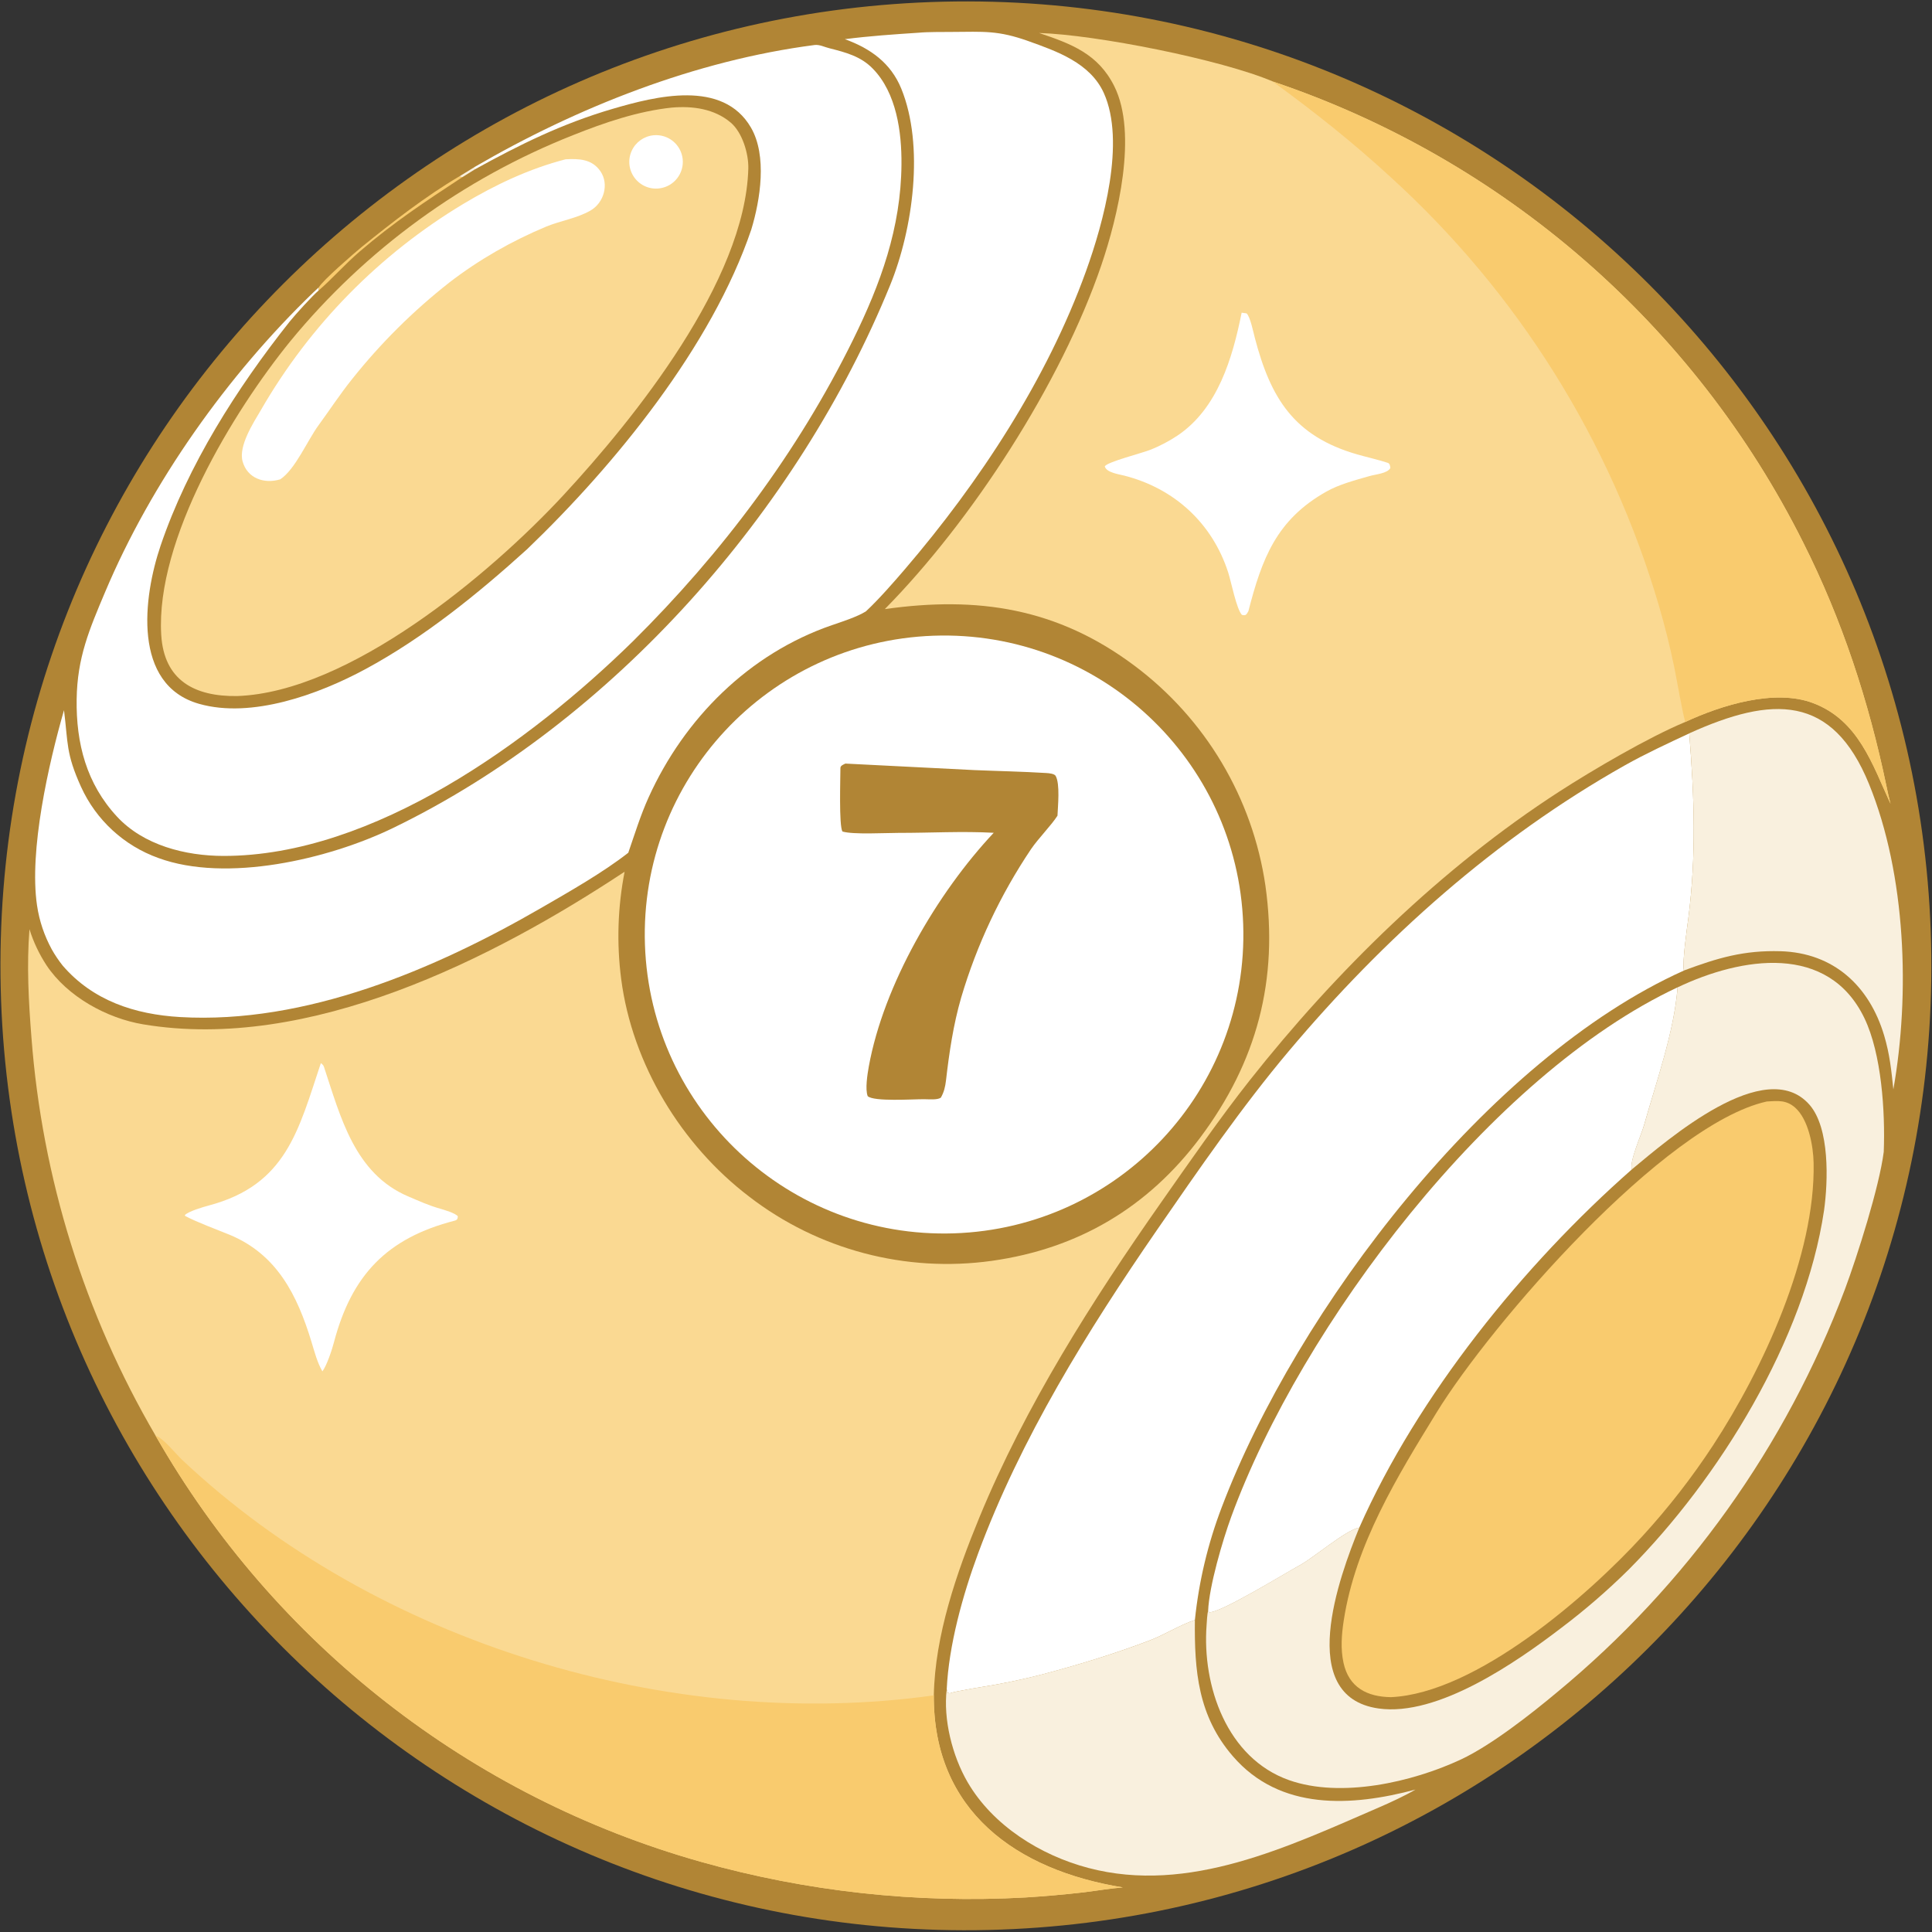 <svg width="40" height="40" viewBox="0 0 40 40" fill="none" xmlns="http://www.w3.org/2000/svg">
<rect x="0" y="0" width="40" height="40" fill="#333333" stroke="none"/>
<g clip-path="url(#clip0_1_62)">
<path d="M19.527 0.035C30.564 -0.225 39.722 8.503 39.981 19.528C40.24 30.553 31.501 39.701 20.464 39.958C9.428 40.215 0.273 31.488 0.015 20.464C-0.244 9.441 8.491 0.294 19.527 0.035Z" fill="#B18535"/>
<path d="M21.513 0.683C22.69 0.719 25.281 1.231 26.358 1.689C31.131 3.297 35.075 6.725 37.33 11.225C38.139 12.831 38.691 14.518 39.058 16.279C39.083 16.399 39.109 16.523 39.141 16.641C38.764 15.822 38.477 14.908 37.534 14.555C36.737 14.256 35.634 14.601 34.891 14.948C34.119 15.27 32.977 15.941 32.286 16.387C29.854 17.957 27.661 20.105 25.868 22.375C25.254 23.152 24.617 24.072 24.043 24.89C22.61 26.932 21.227 29.11 20.275 31.422C19.807 32.558 19.356 33.862 19.334 35.101C19.32 37.495 21.044 38.719 23.247 39.077C22.988 39.097 22.703 39.146 22.443 39.178C22.039 39.224 21.635 39.26 21.23 39.285C18.965 39.411 16.695 39.162 14.512 38.547C9.736 37.2 5.681 34.032 3.222 29.725C1.75 27.207 0.871 24.387 0.651 21.478C0.592 20.735 0.551 19.983 0.61 19.238C0.692 19.502 0.811 19.753 0.962 19.984C1.394 20.634 2.211 21.082 2.965 21.208C6.397 21.781 10.194 19.859 12.932 18.048C12.789 18.78 12.765 19.53 12.861 20.27C13.089 22.03 14.104 23.704 15.514 24.777C16.941 25.876 18.752 26.354 20.537 26.104C22.323 25.853 23.765 24.999 24.847 23.556C26.024 21.985 26.474 20.288 26.199 18.335C25.933 16.52 24.959 14.884 23.49 13.784C21.89 12.585 20.242 12.339 18.319 12.611C20.125 10.778 21.969 7.934 22.801 5.493C23.142 4.492 23.561 2.767 23.069 1.783C22.733 1.111 22.175 0.906 21.513 0.683Z" fill="#FAD992"/>
<path d="M3.222 29.726C3.377 29.769 3.634 30.095 3.764 30.218C7.798 34.025 13.887 35.862 19.333 35.101C19.32 37.495 21.044 38.72 23.247 39.077C22.988 39.097 22.703 39.146 22.442 39.178C22.039 39.224 21.635 39.26 21.229 39.285C18.965 39.411 16.695 39.162 14.511 38.547C9.735 37.2 5.681 34.032 3.222 29.726Z" fill="#F9CB6E"/>
<path d="M26.358 1.69C31.131 3.298 35.075 6.726 37.33 11.226C38.139 12.832 38.69 14.518 39.057 16.279C39.082 16.399 39.109 16.524 39.141 16.642C38.764 15.823 38.476 14.908 37.534 14.555C36.737 14.257 35.633 14.602 34.89 14.948C34.807 14.618 34.733 14.156 34.663 13.81C34.574 13.38 34.467 12.954 34.344 12.533C33.343 9.128 31.425 6.063 28.798 3.673C28.028 2.964 27.218 2.319 26.372 1.704C26.367 1.699 26.363 1.694 26.358 1.69Z" fill="#F9CB6E"/>
<path d="M25.707 6.474L25.808 6.488C25.882 6.545 25.952 6.889 25.981 6.999C26.309 8.249 26.792 9.031 28.099 9.408C28.265 9.456 28.571 9.527 28.736 9.584C28.776 9.598 28.781 9.651 28.786 9.689C28.725 9.803 28.486 9.818 28.353 9.857C28.054 9.943 27.728 10.026 27.455 10.181C26.428 10.762 26.127 11.563 25.846 12.656C25.802 12.731 25.792 12.75 25.712 12.73C25.6 12.609 25.49 12.044 25.429 11.854C25.099 10.831 24.313 10.111 23.276 9.847C23.162 9.818 22.904 9.783 22.873 9.655C22.932 9.559 23.641 9.385 23.839 9.304C24.026 9.227 24.205 9.133 24.374 9.021C25.212 8.462 25.518 7.413 25.707 6.474Z" fill="white"/>
<path d="M6.643 22.011C6.672 22.032 6.695 22.052 6.707 22.088C7.051 23.124 7.34 24.296 8.448 24.769C8.674 24.865 8.878 24.959 9.118 25.026C9.206 25.052 9.428 25.117 9.479 25.182C9.477 25.23 9.467 25.259 9.415 25.272C8.012 25.633 7.28 26.397 6.912 27.798C6.878 27.931 6.766 28.274 6.675 28.392C6.569 28.214 6.508 27.975 6.448 27.779C6.154 26.815 5.736 25.97 4.75 25.563C4.47 25.448 4.101 25.315 3.834 25.176L3.828 25.156C3.909 25.076 4.206 24.99 4.325 24.958C5.928 24.531 6.176 23.407 6.643 22.011Z" fill="white"/>
<path d="M9.821 3.46C11.943 2.225 14.395 1.252 16.864 0.932C16.968 0.918 17.076 0.977 17.176 1C17.509 1.085 17.821 1.165 18.07 1.421C18.562 1.924 18.67 2.736 18.664 3.406C18.653 4.719 18.232 5.877 17.66 7.038C16.516 9.362 14.943 11.454 13.105 13.276C10.991 15.349 7.732 17.725 4.627 17.721C3.838 17.72 2.974 17.501 2.424 16.909C1.789 16.225 1.574 15.39 1.587 14.478C1.599 13.615 1.848 13.035 2.176 12.258C3.134 9.985 4.714 7.761 6.49 6.052C6.527 6.017 6.564 5.982 6.601 5.948C6.678 5.806 7.344 5.23 7.49 5.112C8.114 4.605 8.815 4.06 9.509 3.652L9.821 3.46Z" fill="#B18535"/>
<path d="M9.821 3.46C11.943 2.225 14.395 1.252 16.864 0.932C16.968 0.918 17.076 0.977 17.176 1C17.509 1.085 17.821 1.165 18.07 1.421C18.562 1.924 18.67 2.736 18.664 3.406C18.653 4.719 18.232 5.877 17.66 7.038C16.516 9.362 14.943 11.454 13.105 13.276C10.991 15.349 7.732 17.725 4.627 17.721C3.838 17.72 2.974 17.501 2.424 16.909C1.789 16.225 1.574 15.39 1.587 14.478C1.599 13.615 1.848 13.035 2.176 12.258C3.134 9.985 4.714 7.761 6.49 6.052C6.527 6.017 6.564 5.982 6.601 5.948L6.598 6.013C6.471 6.12 6.113 6.513 5.995 6.661C4.903 8.038 3.89 9.632 3.325 11.297C2.964 12.362 2.734 14.177 4.121 14.572C5.209 14.882 6.596 14.377 7.565 13.854C8.777 13.2 9.898 12.291 10.913 11.371C12.735 9.623 14.737 7.168 15.555 4.751C15.741 4.138 15.887 3.225 15.547 2.64C14.964 1.638 13.571 1.994 12.683 2.254C11.64 2.559 10.768 2.99 9.828 3.508L9.821 3.46Z" fill="white"/>
<path d="M6.601 5.949C6.679 5.806 7.345 5.231 7.49 5.112C8.115 4.605 8.816 4.06 9.509 3.652L9.575 3.666C8.806 4.172 8.148 4.603 7.442 5.212C7.141 5.471 6.866 5.783 6.598 6.014L6.601 5.949Z" fill="#F9CB6E"/>
<path d="M9.509 3.653L9.821 3.461L9.828 3.509L9.574 3.667L9.509 3.653Z" fill="#F9F0DE"/>
<path d="M13.913 2.227C13.914 2.227 13.916 2.227 13.917 2.227C14.344 2.191 14.789 2.253 15.124 2.534C15.369 2.738 15.502 3.183 15.493 3.493C15.428 5.818 13.135 8.663 11.668 10.249C10.14 11.899 7.222 14.331 4.908 14.411C4.027 14.423 3.394 14.086 3.338 13.143C3.22 11.168 4.828 8.519 6.012 7.063C7.569 5.167 9.584 3.699 11.867 2.797C12.518 2.537 13.213 2.3 13.913 2.227Z" fill="#FAD992"/>
<path d="M11.71 3.298C11.982 3.284 12.253 3.289 12.43 3.544C12.616 3.812 12.503 4.202 12.222 4.361C11.941 4.521 11.611 4.568 11.312 4.69C10.602 4.985 9.913 5.378 9.304 5.848C8.556 6.435 7.88 7.107 7.288 7.851C7.042 8.158 6.826 8.488 6.596 8.803C6.361 9.125 6.112 9.72 5.802 9.924C5.468 10.025 5.12 9.902 5.023 9.554C4.933 9.233 5.247 8.753 5.405 8.484C6.416 6.732 7.856 5.266 9.59 4.223C10.256 3.824 10.956 3.493 11.71 3.298Z" fill="white"/>
<path d="M13.535 2.8C13.835 2.774 14.101 2.992 14.134 3.292C14.166 3.591 13.953 3.862 13.653 3.9C13.454 3.926 13.257 3.842 13.138 3.681C13.018 3.52 12.995 3.307 13.078 3.124C13.16 2.942 13.335 2.818 13.535 2.8Z" fill="white"/>
<path d="M34.733 20.442C36.062 19.811 37.854 19.523 38.602 21.083C38.955 21.819 39.033 23.011 39.001 23.847C38.909 24.573 38.453 26.007 38.198 26.691C36.974 29.945 34.919 32.822 32.237 35.037C31.702 35.484 30.874 36.134 30.251 36.426C29.236 36.901 27.761 37.233 26.691 36.857C25.4 36.402 24.887 34.906 24.981 33.647C24.986 33.58 24.993 33.411 25.013 33.353C25.032 32.845 25.315 31.885 25.493 31.399C26.943 27.441 30.866 22.251 34.733 20.442Z" fill="#B18535"/>
<path d="M34.733 20.442C36.062 19.811 37.854 19.523 38.602 21.083C38.955 21.819 39.033 23.011 39.001 23.847C38.909 24.573 38.453 26.007 38.198 26.691C36.974 29.945 34.919 32.822 32.237 35.037C31.702 35.484 30.874 36.134 30.251 36.426C29.236 36.901 27.761 37.233 26.691 36.857C25.4 36.402 24.887 34.906 24.981 33.647C24.986 33.58 24.993 33.411 25.013 33.353L25.036 33.38C25.26 33.402 26.631 32.556 26.909 32.408C27.192 32.256 27.868 31.674 28.143 31.627C27.728 32.642 26.814 35.126 28.54 35.372C29.77 35.547 31.401 34.41 32.323 33.705C32.816 33.333 33.283 32.929 33.722 32.495C35.592 30.612 37.366 27.74 37.765 25.06C37.849 24.456 37.886 23.355 37.463 22.872C36.551 21.832 34.525 23.598 33.785 24.212C33.73 24.051 33.983 23.494 34.04 23.292C34.287 22.41 34.664 21.358 34.733 20.442Z" fill="#F9F0DE"/>
<path d="M25.013 33.353C25.032 32.845 25.315 31.885 25.493 31.399C26.943 27.441 30.866 22.251 34.732 20.442C34.664 21.359 34.287 22.41 34.039 23.292C33.983 23.494 33.73 24.052 33.785 24.212C31.55 26.175 29.352 28.894 28.143 31.627C27.868 31.674 27.192 32.256 26.909 32.408C26.631 32.557 25.26 33.402 25.036 33.38L25.013 33.353Z" fill="white"/>
<path d="M36.58 22.805C36.804 22.792 36.981 22.769 37.165 22.931C37.443 23.175 37.542 23.727 37.549 24.077C37.588 26.002 36.494 28.354 35.469 29.921C35.034 30.585 34.546 31.213 34.01 31.799C32.873 33.044 30.559 35.057 28.798 35.138C28.304 35.131 27.927 34.937 27.816 34.427C27.753 34.138 27.776 33.84 27.821 33.548C28.063 31.977 28.928 30.569 29.747 29.238C30.862 27.424 34.448 23.278 36.58 22.805Z" fill="#F9CB6E"/>
<path d="M19.324 13.162C22.748 13.04 25.621 15.716 25.739 19.136C25.856 22.556 23.174 25.422 19.75 25.535C16.333 25.647 13.47 22.974 13.353 19.561C13.236 16.148 15.908 13.285 19.324 13.162Z" fill="white"/>
<path d="M17.503 15.809L20.173 15.944C20.669 15.965 21.173 15.974 21.668 16.005C21.719 16.008 21.831 16.019 21.856 16.064C21.95 16.23 21.902 16.691 21.894 16.888C21.766 17.089 21.499 17.356 21.346 17.581C20.711 18.526 20.223 19.562 19.9 20.654C19.737 21.217 19.653 21.788 19.586 22.368C19.57 22.501 19.546 22.608 19.479 22.726C19.405 22.777 19.236 22.758 19.127 22.758C18.892 22.757 18.093 22.812 17.965 22.695C17.909 22.555 17.959 22.241 17.987 22.084C18.294 20.387 19.405 18.486 20.574 17.242C19.922 17.206 19.258 17.245 18.606 17.244C18.322 17.244 17.669 17.282 17.442 17.216C17.367 17.095 17.4 16.105 17.4 15.9C17.4 15.851 17.462 15.829 17.503 15.809Z" fill="#B18535"/>
<path d="M19.024 0.677C19.207 0.659 19.52 0.663 19.706 0.661C20.374 0.657 20.662 0.626 21.294 0.852C21.881 1.062 22.572 1.303 22.854 1.927C23.308 2.935 22.846 4.613 22.484 5.616C21.677 7.855 20.277 9.985 18.734 11.786C18.5 12.059 18.189 12.415 17.926 12.659C17.738 12.775 17.428 12.873 17.222 12.944C15.509 13.534 14.17 14.871 13.43 16.506C13.261 16.878 13.144 17.262 13.008 17.655C12.491 18.061 11.777 18.467 11.199 18.801C8.998 20.073 6.325 21.208 3.728 21.057C2.79 21.002 1.923 20.717 1.298 19.992C1.22 19.895 1.132 19.765 1.072 19.656C0.918 19.374 0.814 19.067 0.767 18.748C0.598 17.61 1.006 15.812 1.325 14.704C1.411 15.387 1.362 15.594 1.677 16.289C1.989 16.977 2.567 17.509 3.279 17.764C4.683 18.279 6.793 17.795 8.141 17.141C12.7 14.931 16.531 10.569 18.431 5.9C18.904 4.736 19.14 3.013 18.66 1.835C18.441 1.3 18.018 1.002 17.492 0.811C18.002 0.745 18.512 0.711 19.024 0.677Z" fill="white"/>
<path d="M19.601 34.976C19.642 34.067 19.933 33.021 20.25 32.164C21.129 29.787 22.519 27.546 23.954 25.465C24.807 24.229 25.715 22.911 26.684 21.761C28.657 19.418 30.963 17.355 33.64 15.846C34.07 15.604 34.53 15.392 34.974 15.184C35.079 16.498 35.123 17.708 34.954 19.02C34.925 19.242 34.829 19.901 34.862 20.095C30.802 21.917 26.849 27.11 25.294 31.208C25.008 31.958 24.821 32.742 24.739 33.54C24.431 33.642 24.113 33.846 23.799 33.965C23.175 34.202 22.54 34.403 21.897 34.581C21.479 34.7 21.055 34.798 20.628 34.876C20.453 34.908 19.8 35.007 19.663 35.058L19.625 35.049L19.601 34.976Z" fill="white"/>
<path d="M19.601 34.975L19.625 35.049L19.663 35.057C19.801 35.007 20.453 34.907 20.628 34.876C21.055 34.797 21.479 34.699 21.897 34.58C22.54 34.402 23.175 34.202 23.799 33.965C24.114 33.845 24.431 33.642 24.739 33.539C24.727 34.59 24.803 35.526 25.526 36.362C26.503 37.493 27.982 37.404 29.306 37.051C29.096 37.175 28.782 37.321 28.554 37.419C26.683 38.227 24.617 39.224 22.534 38.674C21.539 38.412 20.555 37.795 20.033 36.898C19.717 36.356 19.526 35.597 19.601 34.975Z" fill="#F9F0DE"/>
<path d="M34.974 15.183C36.69 14.407 37.935 14.366 38.697 16.235C39.463 18.114 39.548 20.589 39.2 22.555C39.158 22.155 39.125 21.828 39.01 21.441C38.704 20.413 37.964 19.727 36.865 19.694C36.105 19.672 35.567 19.831 34.862 20.094C34.829 19.9 34.925 19.242 34.954 19.019C35.123 17.707 35.079 16.498 34.974 15.183Z" fill="#F9F0DE"/>
</g>
<defs>
<clipPath id="clip0_1_62">
<rect width="40" height="40" fill="white"/>
</clipPath>
</defs>
</svg>
